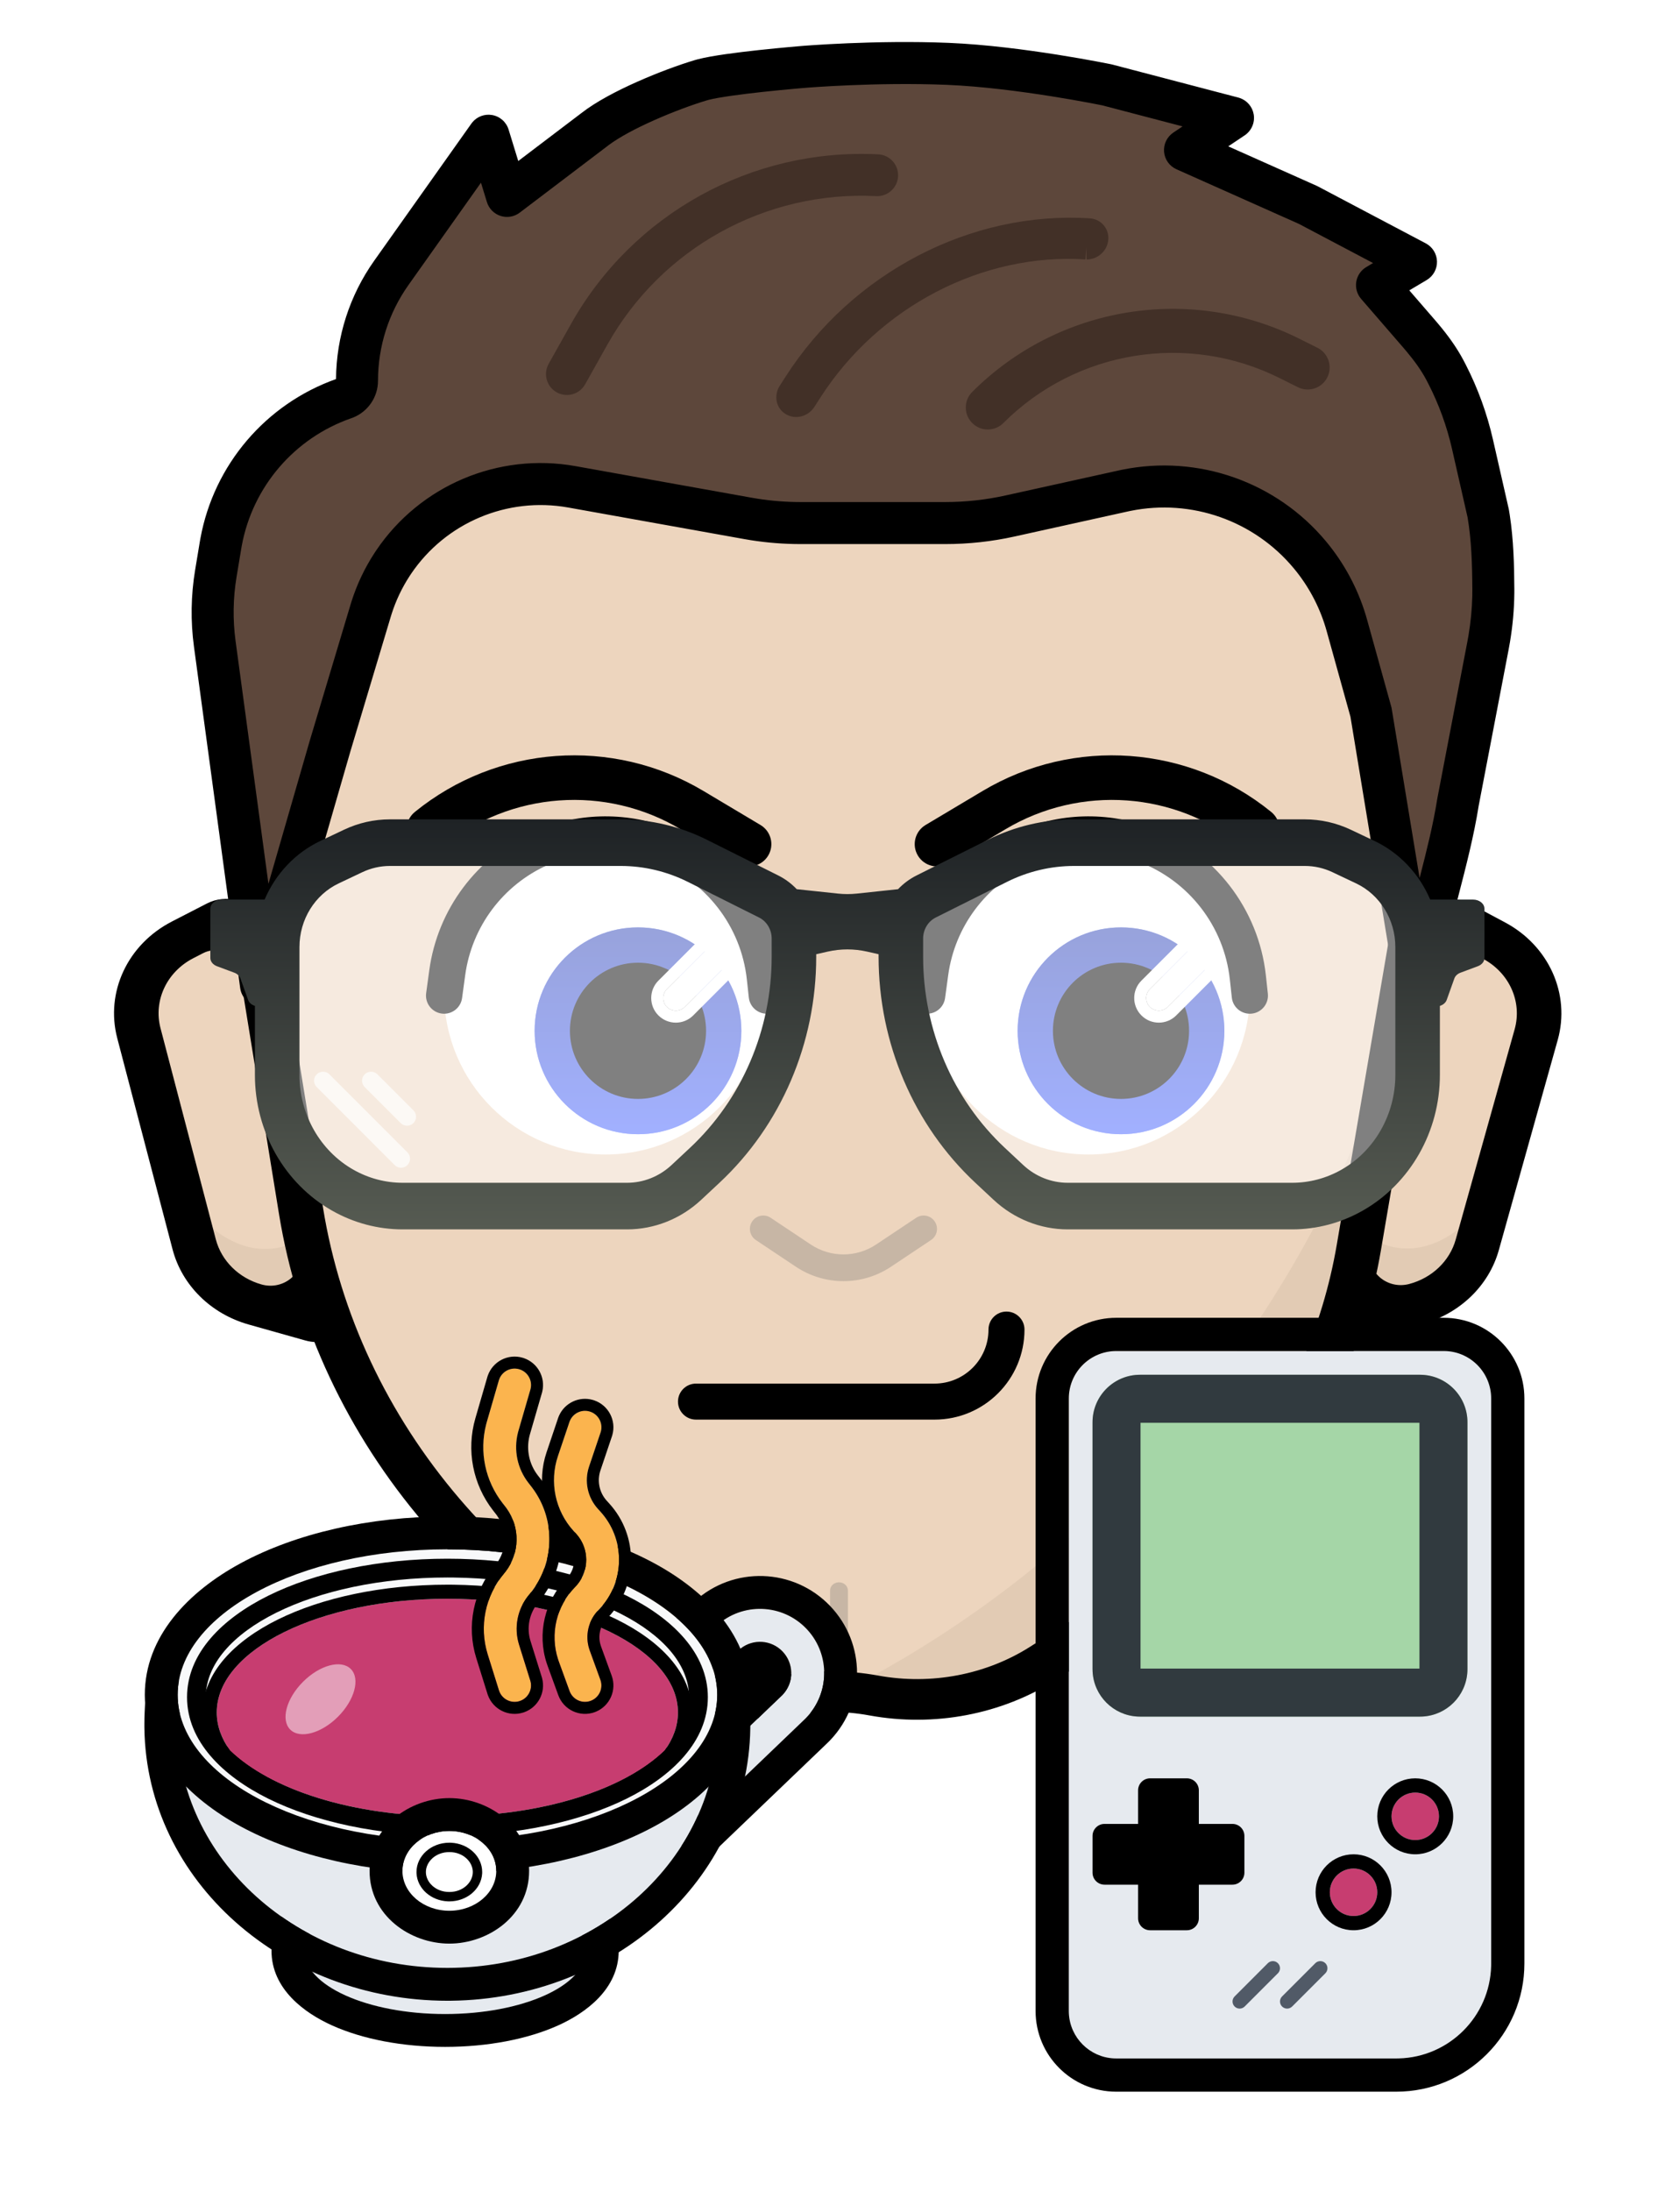 <svg width="280" height="365" viewBox="0 0 280 365" fill="none" xmlns="http://www.w3.org/2000/svg">
<g filter="url(#filter0_d_4026_6)">
<path d="M254.066 327.107V232.983C254.066 225.557 248.046 219.537 240.62 219.537H239.908C244.754 217.345 248.404 213.256 249.8 208.277L259.621 173.251C261.761 165.615 258.163 157.582 250.852 153.676L247.406 151.834V147.376C247.406 146.541 246.551 145.864 245.497 145.864H243.933C244.923 141.959 245.841 138.066 246.449 134.229L251.431 108.241L251.655 106.998C252.109 104.297 252.364 101.553 252.387 98.792L252.388 98.154C252.37 94.129 252.254 89.892 251.621 85.766L251.487 84.941L251.45 84.757L248.829 73.239C247.841 68.899 246.315 64.706 244.294 60.754L243.884 59.967C242.706 57.754 241.243 55.788 239.754 54.013L239.116 53.263L234.883 48.372L237.786 46.649C238.875 46.003 239.529 44.818 239.498 43.552C239.465 42.286 238.752 41.136 237.632 40.545L219.632 31.045L219.424 30.943L204.709 24.382L207.447 22.548C208.591 21.782 209.18 20.415 208.951 19.058C208.736 17.785 207.84 16.741 206.631 16.328L206.386 16.254L185.386 10.754C185.328 10.739 185.267 10.725 185.208 10.713L185.207 10.712H185.204C185.201 10.711 185.198 10.711 185.194 10.71C185.186 10.708 185.174 10.705 185.159 10.702C185.129 10.696 185.085 10.687 185.028 10.676C184.914 10.653 184.747 10.619 184.532 10.576C184.101 10.491 183.475 10.37 182.689 10.223C181.117 9.929 178.897 9.533 176.297 9.121C171.12 8.3 164.342 7.401 158.145 7.143C152.013 6.887 145.907 7.015 141.353 7.205C139.071 7.3 137.168 7.412 135.833 7.499C135.165 7.543 134.638 7.58 134.276 7.607C134.095 7.621 133.955 7.632 133.86 7.64C133.812 7.643 133.776 7.646 133.75 7.648C133.738 7.649 133.727 7.651 133.72 7.651C133.717 7.652 133.712 7.651 133.712 7.651L133.711 7.652C133.711 7.652 133.708 7.652 133.706 7.652C133.699 7.653 133.688 7.654 133.675 7.655C133.649 7.657 133.609 7.66 133.559 7.664C133.458 7.672 133.31 7.685 133.121 7.701C132.742 7.733 132.199 7.781 131.536 7.841C130.21 7.961 128.4 8.134 126.465 8.344C122.99 8.72 118.677 9.255 116.265 9.884L115.809 10.011C113.144 10.806 109.576 12.118 106.139 13.649C102.785 15.144 99.287 16.965 96.883 18.852L86.374 26.823L84.766 21.584C84.375 20.309 83.292 19.367 81.975 19.155C80.741 18.957 79.501 19.432 78.715 20.389L78.565 20.587L62.369 43.431C58.279 49.2 56.058 56.083 56.002 63.15C44.276 67.32 35.658 77.434 33.408 89.661L33.304 90.25L32.521 94.959C31.818 99.187 31.752 103.498 32.328 107.745L37.492 145.864H36.969C35.915 145.864 35.06 146.541 35.06 147.376V150.255C34.866 150.333 34.673 150.421 34.484 150.519L28.648 153.52C21.27 157.314 17.535 165.292 19.544 172.96L28.757 208.131C30.327 214.122 35.156 218.886 41.452 220.658L50.891 223.315C51.398 223.458 51.903 223.538 52.399 223.569C56.539 234.01 62.4 243.857 69.817 252.76C58.512 253.361 48.156 256.09 40.181 260.39C31.322 265.166 24.134 272.68 24.134 282.35C24.134 282.812 24.151 283.27 24.183 283.723L24.111 285.211C24.077 285.897 24.06 286.589 24.06 287.286L24.065 287.894C24.28 303.315 32.687 316.609 45.251 324.761C45.249 324.83 45.248 324.899 45.248 324.969C45.248 331.38 50.759 335.361 55.347 337.426C60.13 339.578 66.287 340.837 72.863 340.985L74.183 341C81.252 341 87.916 339.722 93.018 337.426C97.542 335.39 102.961 331.492 103.113 325.238C110.207 320.809 116.034 314.765 119.895 307.625L137.684 290.582L138.079 290.199L138.115 290.164L138.15 290.128L138.434 289.834C139.717 288.475 140.72 286.947 141.444 285.321C142.601 285.419 143.754 285.571 144.898 285.78C154.398 287.519 164.22 286.077 172.597 281.796V335.017L172.602 335.364C172.786 342.63 178.733 348.463 186.043 348.463H232.71C244.321 348.463 253.767 339.198 254.059 327.658L254.066 327.107ZM185.239 342.886C185.503 342.912 185.772 342.927 186.043 342.927L185.636 342.917C185.503 342.91 185.37 342.899 185.239 342.886ZM244.404 337.762C244.36 337.81 244.314 337.857 244.269 337.905C244.319 337.852 244.37 337.799 244.419 337.744L244.404 337.762ZM135.08 285.347C134.984 285.469 134.884 285.588 134.782 285.707C134.884 285.589 134.983 285.469 135.079 285.348L135.08 285.347ZM241.027 225.083C241.427 225.103 241.819 225.154 242.202 225.231C241.691 225.128 241.161 225.073 240.62 225.073L241.027 225.083ZM186.752 3.886L186.755 3.888C186.752 3.887 186.748 3.885 186.743 3.884C186.739 3.883 186.734 3.882 186.729 3.881C186.739 3.883 186.747 3.885 186.752 3.886ZM186.695 3.873C186.708 3.876 186.72 3.879 186.729 3.881C186.717 3.878 186.701 3.875 186.684 3.871C186.684 3.871 186.68 3.871 186.678 3.87C186.674 3.869 186.67 3.868 186.666 3.867C186.677 3.87 186.687 3.871 186.695 3.873ZM184.552 3.743C184.544 3.744 184.538 3.744 184.535 3.744L184.531 3.745C184.531 3.745 184.538 3.745 184.543 3.744C184.546 3.744 184.548 3.744 184.552 3.743ZM185.837 3.742C185.827 3.741 185.816 3.739 185.806 3.738C185.799 3.738 185.792 3.738 185.785 3.737C185.802 3.739 185.82 3.741 185.837 3.742ZM184.947 3.717C184.934 3.717 184.922 3.718 184.911 3.719C184.929 3.718 184.948 3.717 184.967 3.717C184.96 3.717 184.954 3.717 184.947 3.717ZM133.014 0.687C132.989 0.69 132.972 0.691 132.967 0.691H132.98C132.984 0.691 132.988 0.69 132.993 0.689C132.998 0.689 133.006 0.688 133.014 0.687ZM133.002 0.688H133.009L133.018 0.687C133.01 0.688 133.002 0.688 133.002 0.688ZM133.417 0.659C133.361 0.662 133.301 0.667 133.239 0.671C133.316 0.666 133.388 0.661 133.455 0.658C133.442 0.659 133.43 0.659 133.417 0.659ZM133.955 0.656C133.974 0.657 133.99 0.657 134 0.657C134.004 0.657 134.008 0.658 134.01 0.658C134.008 0.658 134.006 0.657 134.001 0.657C133.993 0.657 133.98 0.657 133.963 0.656C133.947 0.656 133.926 0.655 133.903 0.654H133.901C133.922 0.655 133.94 0.656 133.955 0.656ZM133.603 0.654C133.588 0.655 133.573 0.655 133.557 0.655C133.537 0.656 133.517 0.657 133.496 0.657C133.549 0.656 133.599 0.655 133.645 0.654C133.631 0.654 133.617 0.654 133.603 0.654ZM261.066 327.107C261.066 342.523 248.764 355.066 233.442 355.454L232.71 355.463H186.043C174.751 355.463 165.597 346.309 165.597 335.017V291.883C158.941 293.6 151.915 293.964 145.015 292.896C144.551 293.495 144.054 294.079 143.524 294.641L143.494 294.673L143.178 294.998L143.161 295.016L143.144 295.033L143.109 295.069L143.035 295.145L142.959 295.218L142.922 295.253L142.921 295.252L142.562 295.603L142.527 295.636L125.564 311.888C121.648 318.779 116.15 324.699 109.59 329.324C107.562 337.44 100.145 341.895 95.891 343.81C89.694 346.598 82.007 348 74.183 348C66.603 348 59.153 346.684 53.06 344.066L52.475 343.81C48.11 341.845 40.412 337.206 38.627 328.679C25.84 319.292 17.302 304.896 17.066 287.991V287.969L17.065 287.946L17.061 287.339L17.06 287.313V287.286C17.06 286.476 17.081 285.67 17.12 284.871L17.173 283.762C17.149 283.296 17.134 282.825 17.134 282.35C17.134 280.969 17.24 279.632 17.438 278.338L17.699 273.004H18.844C22.105 264.43 29.541 258.173 36.859 254.228L37.833 253.715C43.475 250.812 49.986 248.641 56.998 247.283C53.231 241.641 49.995 235.719 47.321 229.582L39.555 227.396C31.299 225.073 24.654 218.863 22.209 210.7L21.986 209.904L12.772 174.734C9.877 163.684 15.348 152.489 25.446 147.295L28.178 145.889C28.429 144.348 29.067 143.094 29.916 142.094L25.391 108.686C24.722 103.744 24.797 98.729 25.616 93.811L26.399 89.102L26.41 89.038L26.513 88.449L26.523 88.394C28.939 75.263 37.467 64.167 49.307 58.384C50.14 51.565 52.655 45.031 56.659 39.383L72.855 16.539L72.988 16.356L73.138 16.158L73.306 15.946L73.532 15.681C75.266 13.706 77.665 12.471 80.235 12.179H83L85.815 13.076C87.185 13.708 88.399 14.625 89.376 15.76L92.653 13.275C95.742 10.873 99.831 8.797 103.291 7.256L104.677 6.651C107.923 5.268 111.197 4.083 113.807 3.304L113.932 3.268L114.388 3.141L114.5 3.11L115.084 2.966C118.106 2.255 122.568 1.725 125.712 1.385L128.544 1.093C129.425 1.006 130.226 0.932 130.903 0.87L132.526 0.727L132.98 0.688L133.049 0.684C133.068 0.682 133.093 0.68 133.122 0.678C133.126 0.677 133.13 0.676 133.134 0.676H133.149C133.16 0.675 133.171 0.673 133.183 0.672L133.306 0.662L133.752 0.628L135.375 0.515L137.857 0.366C138.813 0.314 139.889 0.261 141.062 0.212L142.884 0.143C147.305 -0.01 152.84 -0.084 158.437 0.149L159.678 0.208C165.907 0.541 172.442 1.423 177.393 2.208L179.322 2.521C181.168 2.829 182.757 3.114 183.975 3.342L185.889 3.71L186.417 3.815L186.48 3.828C186.498 3.832 186.532 3.838 186.563 3.845L186.595 3.853C186.602 3.854 186.61 3.855 186.619 3.856C186.616 3.856 186.612 3.856 186.609 3.855C186.612 3.856 186.615 3.857 186.618 3.857H186.623L186.666 3.867C186.666 3.867 186.662 3.867 186.66 3.866C186.666 3.868 186.672 3.869 186.678 3.87C186.77 3.89 186.861 3.911 186.952 3.935L187.16 3.982L208.16 9.482L208.415 9.555L208.66 9.629L208.894 9.704L209.232 9.826C211.68 10.757 213.67 12.562 214.844 14.852L215.802 17.5L215.895 21.101C215.868 21.289 215.839 21.477 215.802 21.664L222.275 24.551L222.496 24.653L222.704 24.755L222.9 24.855L240.9 34.355L241.211 34.525C243.72 35.96 245.5 38.35 246.186 41.102L246.449 43.431L246.3 45.664C246.05 46.939 245.566 48.149 244.88 49.236L245.084 49.475L245.119 49.516L245.747 50.277C247.116 51.967 248.539 53.923 249.78 56.156L250.063 56.677L250.092 56.732L250.502 57.52L250.527 57.567C252.812 62.035 254.536 66.777 255.654 71.686L258.275 83.204L258.312 83.378L258.349 83.562L258.397 83.82L258.531 84.644L258.54 84.703C259.256 89.365 259.369 94.031 259.388 98.122V98.165L259.387 98.803V98.852C259.364 101.61 259.139 104.338 258.74 107.016L258.558 108.16C258.554 108.186 258.549 108.212 258.544 108.238L258.321 109.481L258.306 109.56L253.341 135.454C253.01 137.523 252.597 139.594 252.142 141.646C253.472 142.992 254.406 144.871 254.406 147.376V147.641C264.103 152.962 269.254 163.882 266.499 174.625L266.361 175.142L256.541 210.167C255.847 212.641 254.769 214.938 253.381 217.009C258.065 220.756 261.066 226.519 261.066 232.983V327.107Z" fill="white"/>
</g>
<path d="M23.148 172.128C21.541 165.993 24.53 159.611 30.432 156.576L36.268 153.574C37.679 152.848 39.45 153.31 40.261 154.615L43.321 159.545L55.72 216.752C56.168 218.816 54.107 220.583 51.957 219.978L42.517 217.321C37.481 215.903 33.618 212.091 32.362 207.298L23.148 172.128Z" fill="#EDD5BE"/>
<path d="M23.148 172.128C21.541 165.993 24.53 159.611 30.432 156.576L36.268 153.574C37.679 152.848 39.45 153.31 40.261 154.615L43.321 159.545L55.72 216.752C56.168 218.816 54.107 220.583 51.957 219.978L42.517 217.321C37.481 215.903 33.618 212.091 32.362 207.298L23.148 172.128Z" fill="#EDD5BE"/>
<path d="M52.988 204.144C50.758 206.375 48.144 207.752 45.26 208.027C39.703 208.556 34.259 204.886 30.088 198.616L32.362 207.298C33.618 212.091 37.481 215.903 42.517 217.321L51.957 219.978C54.107 220.583 56.168 218.816 55.72 216.752L52.988 204.144Z" fill="#E2CBB4"/>
<path fill-rule="evenodd" clip-rule="evenodd" d="M34.484 150.518C37.66 148.884 41.644 149.923 43.468 152.861C45.699 156.454 47.288 160.366 48.171 164.441L59.358 216.057C60.365 220.702 55.729 224.677 50.891 223.315L41.451 220.659C35.155 218.887 30.327 214.122 28.758 208.13L19.543 172.96C17.534 165.292 21.27 157.314 28.648 153.52L34.484 150.518ZM39.943 161.435C39.852 161.016 39.689 160.615 39.46 160.246C38.323 158.415 35.84 157.768 33.86 158.786L32.216 159.631C27.789 161.908 25.548 166.695 26.753 171.296L35.967 206.466C36.909 210.061 39.806 212.92 43.584 213.983C47.317 215.034 50.895 211.967 50.118 208.382L39.943 161.435Z" fill="black"/>
<path d="M256.03 172.365C257.743 166.255 254.865 159.829 249.016 156.704L243.233 153.614C241.834 152.866 240.055 153.301 239.222 154.594L236.077 159.477L222.692 216.487C222.209 218.545 224.239 220.342 226.399 219.77L235.883 217.257C240.944 215.917 244.872 212.164 246.21 207.391L256.03 172.365Z" fill="#EDD5BE"/>
<path d="M256.03 172.365C257.743 166.255 254.865 159.829 249.016 156.704L243.233 153.614C241.834 152.866 240.055 153.301 239.222 154.594L236.077 159.477L222.692 216.487C222.209 218.545 224.239 220.342 226.399 219.77L235.883 217.257C240.944 215.917 244.872 212.164 246.21 207.391L256.03 172.365Z" fill="#EDD5BE"/>
<path d="M225.645 203.928C227.836 206.193 230.425 207.61 233.305 207.928C238.851 208.541 244.358 204.955 248.637 198.749L246.213 207.396C244.875 212.169 240.947 215.922 235.886 217.263L226.402 219.775C224.242 220.348 222.212 218.55 222.695 216.493L225.645 203.928Z" fill="#E2CBB4"/>
<path fill-rule="evenodd" clip-rule="evenodd" d="M245.069 150.585C241.922 148.904 237.92 149.882 236.046 152.791C233.753 156.35 232.097 160.237 231.143 164.299L219.067 215.737C217.98 220.367 222.547 224.411 227.408 223.124L236.892 220.611C243.218 218.935 248.127 214.244 249.8 208.277L259.62 173.251C261.762 165.615 258.163 157.582 250.852 153.675L245.069 150.585ZM239.423 161.418C239.52 161.001 239.69 160.601 239.926 160.236C241.094 158.423 243.588 157.813 245.55 158.861L247.179 159.732C251.566 162.076 253.725 166.896 252.44 171.478L242.62 206.504C241.616 210.083 238.67 212.898 234.875 213.904C231.124 214.898 227.6 211.776 228.438 208.204L239.423 161.418Z" fill="black"/>
<path d="M67.998 56.664L138.729 30.658L211.404 53.016L236.553 125.756C237.405 136.104 236.951 146.508 235.199 156.761L225.957 201.763C223.514 216.061 218.035 235.764 208.955 247.631C201.931 256.81 193.186 264.785 183.121 271.19L173.843 277.094C165.635 282.317 155.442 284.256 145.628 282.46C141.07 281.626 136.38 281.589 131.807 282.352L131.526 282.399C120.596 284.223 109.337 281.614 100.687 275.253L92.52 269.248C85.526 264.105 79.203 258.245 73.678 251.783C61.24 237.24 53.143 220.007 50.174 201.763L42.79 156.387C41.162 146.38 40.768 136.239 41.616 126.152L67.998 56.664Z" fill="#EDD5BE"/>
<path d="M140.425 281.857C182.759 260.342 215.691 222.373 231.222 176.129L225.957 201.763C223.514 216.061 218.035 235.764 208.955 247.631C201.931 256.81 193.186 264.785 183.121 271.19L173.843 277.094C165.635 282.317 155.442 284.256 145.628 282.46C143.908 282.145 142.169 281.944 140.425 281.857Z" fill="#E2CBB4"/>
<path fill-rule="evenodd" clip-rule="evenodd" d="M138.682 27.259L216.998 57.576L240.254 125.502C241.129 136.109 240.663 146.773 238.867 157.283L230.136 208.387C227.606 223.194 221.402 237.279 211.999 249.569C204.725 259.074 195.668 267.334 185.245 273.967L175.968 279.87C166.928 285.623 155.705 287.757 144.898 285.78C140.801 285.03 136.585 284.997 132.475 285.683L132.194 285.73C120.201 287.731 107.848 284.868 98.357 277.889L90.19 271.884C82.974 266.578 76.451 260.532 70.75 253.866C57.919 238.861 49.565 221.082 46.502 202.26L39.118 156.884C37.449 146.627 37.045 136.232 37.914 125.893L68.561 60.5L138.682 27.259ZM138.776 34.056L68.561 60.5L45.317 126.411C44.491 136.246 44.875 146.134 46.462 155.89L53.846 201.266C56.721 218.932 64.562 235.618 76.605 249.701C81.955 255.958 88.078 261.632 94.85 266.612L103.017 272.618C110.827 278.36 120.991 280.715 130.858 279.069L131.139 279.022C136.175 278.182 141.339 278.222 146.359 279.14C155.18 280.755 164.341 279.012 171.719 274.317L180.997 268.413C190.703 262.237 199.137 254.545 205.91 245.693C214.667 234.249 220.443 221.133 222.799 207.344L231.531 156.24C233.24 146.243 233.682 136.099 232.851 126.01L211.999 57.576L138.776 34.056Z" fill="black"/>
<path fill-rule="evenodd" clip-rule="evenodd" d="M139.831 273.082C139.01 273.082 138.346 272.476 138.346 271.728V264.957C138.346 264.209 139.01 263.603 139.831 263.603C140.651 263.603 141.315 264.209 141.315 264.957V271.728C141.315 272.476 140.651 273.082 139.831 273.082Z" fill="#C7B6A5"/>
<path fill-rule="evenodd" clip-rule="evenodd" d="M167.748 218.5C169.405 218.5 170.748 219.843 170.748 221.5C170.748 229.784 164.033 236.5 155.748 236.5H115.998C114.341 236.5 112.998 235.157 112.998 233.5C112.998 231.843 114.341 230.5 115.998 230.5H155.748C160.719 230.5 164.748 226.471 164.748 221.5C164.748 219.843 166.091 218.5 167.748 218.5Z" fill="black"/>
<path fill-rule="evenodd" clip-rule="evenodd" d="M135.127 207.329C138.425 209.528 142.722 209.528 146.02 207.329L152.702 202.874C153.726 202.192 155.109 202.469 155.791 203.492C156.473 204.516 156.197 205.899 155.173 206.581L148.491 211.036C143.696 214.232 137.45 214.232 132.655 211.036L125.973 206.581C124.95 205.899 124.673 204.516 125.355 203.492C126.038 202.469 127.421 202.192 128.444 202.874L135.127 207.329Z" fill="#C7B6A5"/>
<circle cx="181.413" cy="165.44" r="26.893" fill="white"/>
<circle cx="186.833" cy="171.728" r="17.228" fill="#4361FF"/>
<circle cx="186.833" cy="171.728" r="17.228" fill="url(#paint0_linear_4026_6)" fill-opacity="0.7"/>
<circle cx="186.833" cy="171.728" r="11.345" fill="black"/>
<path fill-rule="evenodd" clip-rule="evenodd" d="M191.65 167.751C190.83 166.931 190.83 165.6 191.65 164.78L199.214 157.216C200.034 156.396 201.365 156.396 202.185 157.216C203.006 158.037 203.006 159.367 202.185 160.188L194.622 167.751C193.801 168.572 192.471 168.572 191.65 167.751Z" fill="white"/>
<path fill-rule="evenodd" clip-rule="evenodd" d="M190.236 169.165C188.635 167.564 188.635 164.967 190.236 163.366L197.8 155.802C199.401 154.201 201.998 154.201 203.599 155.802C205.201 157.404 205.201 160 203.599 161.602L196.036 169.165C194.434 170.767 191.838 170.767 190.236 169.165ZM191.65 164.78C190.83 165.6 190.83 166.931 191.65 167.751C192.471 168.572 193.801 168.572 194.622 167.751L202.185 160.188C203.006 159.367 203.006 158.037 202.185 157.216C201.365 156.396 200.034 156.396 199.214 157.216L191.65 164.78Z" fill="white"/>
<path d="M154.112 168.854C155.765 169.08 157.288 167.922 157.513 166.269L158.033 162.46C159.136 154.368 164.344 147.42 171.802 144.091C177.481 141.555 183.945 141.367 189.767 143.563C198.122 146.713 204.01 154.299 204.974 163.171L205.302 166.187C205.482 167.846 206.973 169.044 208.632 168.864C210.291 168.684 211.489 167.193 211.309 165.534L210.981 162.518C209.77 151.377 202.381 141.861 191.899 137.909C184.589 135.153 176.474 135.388 169.338 138.573C159.972 142.755 153.432 151.48 152.046 161.644L151.526 165.452C151.301 167.106 152.458 168.629 154.112 168.854Z" fill="black"/>
<path fill-rule="evenodd" clip-rule="evenodd" d="M152.976 142.529C154.026 144.29 156.305 144.867 158.066 143.817L167.572 138.15C180.071 130.699 195.895 131.848 207.186 141.028C208.777 142.322 211.115 142.08 212.409 140.49C213.702 138.899 213.461 136.561 211.87 135.267C198.16 124.121 178.947 122.725 163.77 131.773L154.264 137.44C152.503 138.489 151.926 140.768 152.976 142.529Z" fill="black"/>
<circle cx="100.913" cy="165.44" r="26.893" fill="white"/>
<circle cx="106.333" cy="171.728" r="17.228" fill="#4361FF"/>
<circle cx="106.333" cy="171.728" r="17.228" fill="url(#paint1_linear_4026_6)" fill-opacity="0.7"/>
<circle cx="106.333" cy="171.728" r="11.345" fill="black"/>
<path fill-rule="evenodd" clip-rule="evenodd" d="M111.15 167.751C110.33 166.931 110.33 165.6 111.15 164.78L118.714 157.216C119.534 156.396 120.865 156.396 121.685 157.216C122.506 158.037 122.506 159.367 121.685 160.188L114.122 167.751C113.301 168.572 111.971 168.572 111.15 167.751Z" fill="white"/>
<path fill-rule="evenodd" clip-rule="evenodd" d="M109.736 169.165C108.135 167.564 108.135 164.967 109.736 163.366L117.3 155.802C118.901 154.201 121.498 154.201 123.099 155.802C124.701 157.404 124.701 160 123.099 161.602L115.536 169.165C113.934 170.767 111.338 170.767 109.736 169.165ZM111.15 164.78C110.33 165.6 110.33 166.931 111.15 167.751C111.971 168.572 113.301 168.572 114.122 167.751L121.685 160.188C122.506 159.367 122.506 158.037 121.685 157.216C120.865 156.396 119.534 156.396 118.714 157.216L111.15 164.78Z" fill="white"/>
<path d="M73.612 168.854C75.265 169.08 76.788 167.922 77.013 166.269L77.533 162.46C78.636 154.368 83.844 147.42 91.302 144.091C96.981 141.555 103.445 141.367 109.267 143.563C117.622 146.713 123.51 154.299 124.474 163.171L124.802 166.187C124.982 167.846 126.473 169.044 128.132 168.864C129.791 168.684 130.989 167.193 130.809 165.534L130.481 162.518C129.27 151.377 121.881 141.861 111.399 137.909C104.09 135.153 95.975 135.388 88.838 138.573C79.472 142.755 72.932 151.48 71.546 161.644L71.026 165.452C70.801 167.106 71.958 168.629 73.612 168.854Z" fill="black"/>
<path fill-rule="evenodd" clip-rule="evenodd" d="M128.036 142.529C126.986 144.29 124.707 144.867 122.946 143.817L113.44 138.15C100.94 130.699 85.117 131.848 73.825 141.028C72.235 142.322 69.897 142.08 68.603 140.49C67.31 138.899 67.551 136.561 69.142 135.267C82.852 124.121 102.065 122.725 117.242 131.773L126.748 137.44C128.509 138.489 129.086 140.768 128.036 142.529Z" fill="black"/>
<path d="M35.796 107.276L43.499 164.14L54.999 124.331L61.782 101.711C62.589 99.018 63.777 96.454 65.308 94.097C71.787 84.124 83.61 79.005 95.316 81.103L124.623 86.356C127.535 86.878 130.487 87.14 133.445 87.14H157.541C161.169 87.14 164.786 86.746 168.329 85.963L187.199 81.793C198.744 79.243 210.747 83.346 218.313 92.43C221.18 95.872 223.283 99.883 224.482 104.199L228.499 118.651L235.999 164.14C237.999 153.14 241.499 143.14 242.999 133.64L247.994 107.583C248.588 104.481 248.903 101.329 248.889 98.171C248.869 93.908 248.738 89.617 248.037 85.534L245.416 74.017C244.431 69.69 242.876 65.519 240.795 61.612C239.625 59.415 238.098 57.436 236.469 55.554L229.499 47.5L235.999 43.64L217.999 34.14L197.499 25L205.499 19.64L184.499 14.14C184.499 14.14 169.999 11.14 157.999 10.64C145.999 10.14 133.999 11.14 133.999 11.14C133.999 11.14 120.642 12.221 116.81 13.365C111.797 14.861 103.103 18.395 98.999 21.64L84.499 32.64L81.42 22.612L65.224 45.455C61.5 50.709 59.499 56.989 59.499 63.429C59.499 64.753 58.659 65.932 57.408 66.366C46.571 70.124 38.639 79.51 36.757 90.824L35.974 95.534C35.328 99.417 35.268 103.375 35.796 107.276Z" fill="#5D473B"/>
<path d="M141.353 7.206C145.907 7.016 152.013 6.888 158.145 7.143C164.342 7.401 171.12 8.301 176.298 9.122C178.897 9.534 181.117 9.929 182.689 10.223C183.475 10.37 184.101 10.492 184.532 10.577C184.747 10.619 184.914 10.653 185.028 10.676C185.085 10.688 185.129 10.696 185.159 10.703C185.174 10.706 185.186 10.709 185.194 10.71C185.198 10.711 185.201 10.712 185.204 10.712C185.205 10.713 185.206 10.712 185.207 10.712L185.208 10.713C185.207 10.72 185.185 10.825 184.829 12.547L185.209 10.713C185.268 10.726 185.328 10.739 185.386 10.754L206.386 16.254L206.631 16.329C207.84 16.741 208.736 17.785 208.951 19.058C209.18 20.416 208.591 21.782 207.447 22.548L204.709 24.382L219.424 30.944L219.632 31.045L237.632 40.545C238.752 41.136 239.466 42.286 239.498 43.552C239.529 44.818 238.875 46.003 237.786 46.65L234.883 48.373L239.116 53.263L239.755 54.013C241.243 55.788 242.706 57.754 243.884 59.967L244.295 60.754C246.316 64.706 247.841 68.9 248.829 73.24L251.45 84.757L251.487 84.942L251.621 85.766C252.255 89.892 252.37 94.129 252.388 98.155L252.387 98.792C252.364 101.554 252.109 104.297 251.655 106.998L251.431 108.242L246.449 134.229C245.667 139.161 244.377 144.184 243.075 149.207C241.756 154.294 240.416 159.416 239.443 164.766C239.138 166.441 237.673 167.654 235.97 167.64C234.268 167.626 232.822 166.389 232.546 164.709L225.076 119.407L221.11 105.136C220.11 101.538 218.404 98.177 216.094 95.249L215.624 94.67C209 86.718 198.554 83.058 188.436 85.109L187.955 85.21L169.084 89.38C165.293 90.218 161.423 90.64 157.541 90.64H133.445C130.676 90.64 127.911 90.425 125.176 89.998L124.006 89.801L94.698 84.548C84.54 82.728 74.28 87.072 68.514 95.594L68.244 96.003C66.978 97.952 65.979 100.061 65.272 102.273L65.134 102.716L58.361 125.301L58.362 125.302L46.862 165.112C46.403 166.701 44.893 167.752 43.243 167.631C41.696 167.518 40.422 166.403 40.086 164.914L40.031 164.61L32.328 107.746C31.752 103.498 31.818 99.188 32.521 94.959L33.304 90.251L33.408 89.662C35.658 77.434 44.276 67.32 56.002 63.151C56.058 56.083 58.279 49.2 62.369 43.431L78.565 20.587L78.716 20.389C79.501 19.433 80.741 18.957 81.975 19.156C83.292 19.367 84.375 20.309 84.766 21.584L86.375 26.824L96.883 18.852C99.287 16.965 102.785 15.144 106.139 13.65C109.576 12.119 113.144 10.807 115.809 10.011L116.265 9.884C118.677 9.256 122.99 8.72 126.465 8.344C128.4 8.135 130.211 7.962 131.536 7.841C132.199 7.781 132.743 7.734 133.121 7.702C133.31 7.686 133.458 7.673 133.559 7.665C133.61 7.66 133.649 7.658 133.675 7.656C133.689 7.655 133.699 7.653 133.706 7.653C133.708 7.653 133.71 7.653 133.712 7.653L133.713 7.652C133.714 7.652 133.717 7.652 133.72 7.652C133.727 7.651 133.738 7.65 133.751 7.649C133.776 7.647 133.813 7.644 133.86 7.64C133.956 7.633 134.095 7.621 134.276 7.608C134.638 7.581 135.165 7.543 135.833 7.499C137.168 7.412 139.071 7.301 141.353 7.206ZM63 63.429C62.999 66.158 61.322 68.594 58.801 69.582L58.554 69.672C49.077 72.959 42.102 81.091 40.292 90.929L40.21 91.399L39.426 96.108C38.838 99.646 38.783 103.252 39.264 106.806L44.74 147.231L51.636 123.36L51.647 123.326L58.429 100.707L58.603 100.143C59.499 97.337 60.768 94.662 62.374 92.19L62.717 91.671C70.032 80.86 83.046 75.348 95.933 77.658L125.241 82.911L126.257 83.082C128.635 83.453 131.038 83.64 133.445 83.64H157.541C160.915 83.64 164.279 83.273 167.574 82.545L186.444 78.376L187.046 78.249C199.682 75.686 212.729 80.258 221.003 90.19L221.589 90.913C224.475 94.57 226.605 98.767 227.854 103.261L231.872 117.714L231.917 117.897C231.93 117.958 231.943 118.02 231.953 118.082L236.6 146.272C237.799 141.631 238.878 137.296 239.542 133.094L239.562 132.982L244.556 106.924L244.753 105.836C245.119 103.659 245.333 101.469 245.38 99.281L245.388 98.187C245.369 93.986 245.237 89.963 244.6 86.205L242.004 74.793C241.145 71.021 239.82 67.376 238.063 63.941L237.706 63.257C236.837 61.626 235.706 60.08 234.395 58.516L233.823 57.844L226.852 49.791C226.174 49.007 225.879 47.963 226.045 46.94C226.211 45.917 226.821 45.02 227.713 44.491L228.841 43.82L216.473 37.292L196.074 28.197C194.91 27.678 194.121 26.568 194.012 25.298C193.904 24.029 194.493 22.801 195.551 22.092L197.095 21.057L183.708 17.55C183.688 17.546 183.665 17.542 183.639 17.537C183.535 17.515 183.378 17.484 183.173 17.444C182.764 17.363 182.163 17.246 181.403 17.104C179.881 16.82 177.726 16.435 175.201 16.035C170.128 15.23 163.656 14.379 157.853 14.137C151.985 13.893 146.091 14.014 141.645 14.2C139.427 14.292 137.58 14.4 136.291 14.485C135.647 14.527 135.142 14.563 134.8 14.588C134.63 14.601 134.5 14.612 134.414 14.619C134.371 14.622 134.339 14.625 134.318 14.626C134.308 14.627 134.3 14.628 134.296 14.628H134.29L134.282 14.629H134.273C134.267 14.63 134.258 14.631 134.247 14.632C134.223 14.634 134.185 14.637 134.137 14.641C134.041 14.649 133.899 14.661 133.715 14.676C133.348 14.707 132.817 14.754 132.169 14.813C130.87 14.931 129.102 15.099 127.218 15.303C123.534 15.702 119.845 16.192 118.128 16.631L117.811 16.719C115.463 17.42 112.178 18.623 108.988 20.044C105.945 21.4 103.23 22.849 101.503 24.131L101.171 24.386L101.115 24.429L86.615 35.429C85.704 36.12 84.513 36.322 83.425 35.971C82.337 35.62 81.489 34.76 81.153 33.667L80.161 30.438L68.08 47.479C64.775 52.141 63 57.715 63 63.429Z" fill="black"/>
<path d="M95.145 54.012C105.458 35.612 125.309 24.647 146.375 25.712C148.297 25.809 149.776 27.446 149.679 29.368C149.582 31.29 147.945 32.77 146.023 32.672C127.601 31.741 110.243 41.331 101.225 57.42L97.525 64.022C96.613 65.648 94.591 66.26 92.94 65.441L92.781 65.358C91.102 64.417 90.504 62.293 91.445 60.614L95.145 54.012Z" fill="#423027"/>
<path d="M130.947 62.726C142.055 45.424 161.827 35.103 181.636 36.375C183.618 36.503 184.997 38.269 184.682 40.208C184.4 41.945 182.846 43.25 181.087 43.223L181.045 41.22L180.916 43.216C163.75 42.114 146.455 51.082 136.723 66.241L135.722 67.8C134.807 69.225 132.876 69.953 131.208 69.127L131.048 69.042C129.243 68.028 128.967 65.81 129.946 64.284L130.947 62.726Z" fill="#423027"/>
<path d="M162.038 65.294C176.42 50.913 198.391 47.347 216.582 56.443L219.582 57.944C221.393 58.849 222.127 61.051 221.222 62.862C220.316 64.673 218.115 65.407 216.304 64.502L213.303 63.002C197.934 55.317 179.373 58.329 167.223 70.479C165.791 71.911 163.47 71.911 162.038 70.479C160.607 69.047 160.607 66.726 162.038 65.294Z" fill="#423027"/>
<g filter="url(#filter1_d_4026_6)">
<path d="M57.721 137.039H109.221L130.221 146.539L131.721 163.539L124.721 183.039L110.721 196.539L88.221 197.539L56.721 195.039L46.721 183.539L45.721 166.539L48.221 144.039L57.721 137.039Z" fill="white" fill-opacity="0.5"/>
<path d="M225.721 137.039H174.221L153.221 146.539L151.721 163.539L158.721 183.039L172.721 196.539L195.221 197.539L226.721 195.039L236.721 183.539L237.721 166.539L235.221 144.039L225.721 137.039Z" fill="white" fill-opacity="0.5"/>
<path fill-rule="evenodd" clip-rule="evenodd" d="M103.439 132.5C108.429 132.5 113.355 133.668 117.856 135.919L129.705 141.845C130.871 142.428 131.909 143.208 132.791 144.134L139.658 144.867C140.705 144.979 141.761 144.979 142.809 144.867L149.675 144.134C150.557 143.207 151.595 142.428 152.762 141.845L164.609 135.919C169.111 133.668 174.038 132.5 179.027 132.5H217.477C220.119 132.5 222.732 133.09 225.139 134.23L229.081 136.099C233.296 138.095 236.551 141.613 238.367 145.864H245.497C246.551 145.864 247.406 146.541 247.406 147.376V155.598C247.406 156.183 246.98 156.715 246.312 156.965L243.419 158.044C242.92 158.23 242.547 158.579 242.396 159L241.116 162.583C240.951 163.046 240.523 163.407 239.981 163.576V175.076C239.981 184.504 235.049 193.177 227.127 197.681C223.519 199.732 219.477 200.807 215.369 200.807H177.954C173.394 200.807 168.993 199.051 165.592 195.876L162.548 193.035C152.294 183.463 146.431 169.773 146.431 155.4V154.968L144.517 154.534C142.355 154.044 140.111 154.044 137.949 154.534L136.036 154.968V155.4C136.036 169.773 130.173 183.463 119.919 193.035L116.875 195.876C113.473 199.051 109.073 200.807 104.513 200.807H67.098C62.99 200.807 58.948 199.732 55.34 197.681C47.418 193.177 42.485 184.504 42.485 175.076V163.576C41.944 163.407 41.515 163.046 41.35 162.583L40.07 159C39.92 158.579 39.546 158.23 39.047 158.044L36.155 156.965C35.487 156.715 35.06 156.183 35.06 155.598V147.376C35.06 146.541 35.915 145.864 36.97 145.864H44.1C45.916 141.613 49.171 138.095 53.386 136.099L57.328 134.23C59.735 133.09 62.348 132.5 64.99 132.5H103.439ZM64.99 140.262C63.405 140.262 61.837 140.616 60.393 141.3L56.45 143.168C52.468 145.055 49.91 149.203 49.91 153.773V175.076C49.91 181.66 53.354 187.716 58.887 190.861C61.407 192.294 64.229 193.045 67.098 193.045H104.513C107.249 193.045 109.889 191.991 111.93 190.086L114.974 187.245C123.65 179.145 128.611 167.561 128.611 155.4V152.348C128.611 150.853 127.79 149.492 126.501 148.847L114.653 142.922C111.152 141.171 107.32 140.262 103.439 140.262H64.99ZM179.027 140.262C175.146 140.262 171.314 141.171 167.813 142.922L155.966 148.847C154.676 149.492 153.856 150.853 153.855 152.348V155.4C153.855 167.561 158.816 179.145 167.493 187.245L170.537 190.086C172.578 191.991 175.218 193.045 177.954 193.045H215.369C218.238 193.045 221.06 192.294 223.58 190.861C229.112 187.716 232.557 181.66 232.557 175.076V153.773C232.557 149.203 229.999 145.055 226.017 143.168L222.073 141.3C220.629 140.616 219.062 140.262 217.477 140.262H179.027Z" fill="url(#paint2_linear_4026_6)"/>
<path d="M54.903 174.978L54.789 174.876C54.2 174.395 53.331 174.429 52.782 174.978C52.232 175.528 52.198 176.397 52.679 176.986L52.782 177.1L65.781 190.1C66.367 190.686 67.317 190.686 67.903 190.1C68.489 189.514 68.489 188.564 67.903 187.978L54.903 174.978Z" fill="white" fill-opacity="0.7"/>
<path d="M62.903 174.978L62.789 174.875C62.2 174.395 61.331 174.429 60.782 174.978C60.232 175.528 60.198 176.397 60.679 176.986L60.782 177.1L66.781 183.1C67.367 183.686 68.317 183.686 68.903 183.1C69.489 182.514 69.489 181.564 68.903 180.978L62.903 174.978Z" fill="white" fill-opacity="0.7"/>
</g>
<path d="M116.823 302.989L113.024 299.024L130.469 282.31L130.463 282.305C132.353 280.297 132.357 277.139 130.428 275.125C128.499 273.112 125.343 272.981 123.257 274.783L119.455 270.816C123.734 266.918 130.365 267.123 134.393 271.327C138.42 275.53 138.342 282.164 134.265 286.272L133.871 286.655L116.823 302.989Z" fill="#E6EAEF"/>
<path d="M133.87 286.655L134.264 286.272C138.278 282.228 138.417 275.736 134.579 271.525L134.393 271.327C130.365 267.123 123.734 266.918 119.455 270.816L123.257 274.783L123.455 274.62C125.539 272.991 128.559 273.175 130.428 275.125C132.297 277.076 132.351 280.101 130.635 282.113L130.463 282.305L130.468 282.31L113.024 299.024L116.823 302.989L133.87 286.655ZM116.657 310.728L105.284 298.858L122.729 282.145L111.619 270.549L115.769 266.769C122.237 260.876 132.258 261.186 138.345 267.539C144.337 273.793 144.316 283.605 138.434 289.834L138.15 290.128L138.115 290.164L138.078 290.199L137.684 290.582L116.657 310.728Z" fill="black"/>
<path d="M97.643 324.969C97.643 330.799 87.139 335.526 74.183 335.526C61.226 335.526 50.723 330.799 50.723 324.969C50.723 319.138 61.226 314.412 74.183 314.412C87.139 314.412 97.643 319.138 97.643 324.969Z" fill="#E6EAEF"/>
<path d="M97.643 324.969C97.643 319.138 87.139 314.412 74.183 314.412C61.226 314.412 50.723 319.138 50.723 324.969C50.723 330.799 61.226 335.526 74.183 335.526C87.139 335.526 97.643 330.799 97.643 324.969ZM103.117 324.969C103.117 331.38 97.606 335.361 93.018 337.426C87.916 339.722 81.252 341 74.183 341C67.114 341 60.449 339.722 55.347 337.426C50.759 335.361 45.249 331.38 45.249 324.969C45.249 318.558 50.759 314.577 55.347 312.512C60.449 310.216 67.114 308.938 74.183 308.938C81.252 308.938 87.916 310.216 93.018 312.512C97.606 314.577 103.117 318.558 103.117 324.969Z" fill="black"/>
<path d="M119.536 285.478C119.565 286.077 119.581 286.68 119.581 287.286C119.581 309.683 99.423 327.839 74.558 327.839C49.692 327.839 29.535 309.683 29.535 287.286C29.535 286.68 29.55 286.077 29.579 285.478H119.536Z" fill="#E6EAEF"/>
<path d="M119.581 287.286C119.581 286.68 119.565 286.077 119.536 285.478H29.579C29.55 286.077 29.535 286.68 29.535 287.286C29.535 309.683 49.692 327.839 74.558 327.839C99.423 327.839 119.581 309.683 119.581 287.286ZM125.05 287.893C124.695 313.341 102.042 333.001 75.198 333.309L74.558 333.313C47.435 333.313 24.423 313.543 24.065 287.893L24.061 287.286C24.061 286.589 24.078 285.897 24.111 285.211L24.365 280.004H124.75L125.004 285.211L125.025 285.724C125.044 286.239 125.055 286.76 125.055 287.286L125.05 287.893Z" fill="black"/>
<path d="M119.539 282.35C119.539 295.738 99.407 306.592 74.574 306.592C49.74 306.592 29.609 295.738 29.609 282.35C29.609 268.961 49.74 258.108 74.574 258.108C99.407 258.108 119.539 268.961 119.539 282.35Z" fill="#F8F9FA"/>
<path d="M119.539 282.35C119.539 268.961 99.407 258.108 74.574 258.108C49.74 258.108 29.609 268.961 29.609 282.35C29.609 295.738 49.74 306.592 74.574 306.592C99.407 306.592 119.539 295.738 119.539 282.35ZM125.013 282.35C125.013 292.019 117.826 299.534 108.967 304.31C99.886 309.206 87.716 312.066 74.574 312.066C61.431 312.066 49.262 309.206 40.181 304.31C31.321 299.534 24.135 292.019 24.135 282.35C24.135 272.68 31.321 265.166 40.181 260.39C49.262 255.494 61.431 252.634 74.574 252.634C87.716 252.634 99.886 255.494 108.967 260.39C117.826 265.166 125.013 272.68 125.013 282.35Z" fill="black"/>
<path d="M114.847 282.741C114.847 293.754 96.816 302.682 74.574 302.682C52.332 302.682 34.301 293.754 34.301 282.741C34.301 271.728 52.332 262.8 74.574 262.8C96.816 262.8 114.847 271.728 114.847 282.741Z" fill="#F8F9FA"/>
<path d="M114.847 282.741C114.847 271.9 97.375 263.08 75.613 262.807L74.574 262.8C52.331 262.8 34.301 271.728 34.301 282.741L34.304 282.998C34.578 293.721 51.945 302.404 73.534 302.675L74.574 302.682C96.642 302.682 114.566 293.893 114.844 282.998L114.847 282.741ZM117.975 282.741C117.975 290.087 112.048 295.877 104.439 299.645C96.634 303.509 86.071 305.81 74.574 305.81C63.077 305.81 52.513 303.509 44.708 299.645C37.099 295.877 31.173 290.086 31.173 282.741C31.173 275.395 37.099 269.604 44.708 265.837C52.513 261.972 63.077 259.672 74.574 259.672C86.071 259.672 96.634 261.972 104.439 265.837C112.048 269.604 117.975 275.395 117.975 282.741Z" fill="black"/>
<path d="M74.558 266.344C95.784 266.344 112.992 274.824 112.992 285.286C112.992 287.508 112.214 289.64 110.787 291.622C104.073 298.126 90.37 302.582 74.558 302.582C58.745 302.582 45.042 298.126 38.328 291.622C36.901 289.64 36.123 287.508 36.123 285.286C36.123 274.824 53.331 266.344 74.558 266.344Z" fill="#C73D70"/>
<path d="M112.992 285.286C112.992 274.824 95.784 266.344 74.558 266.344C53.331 266.344 36.123 274.824 36.123 285.286C36.123 287.508 36.901 289.64 38.328 291.622C45.042 298.126 58.745 302.582 74.558 302.582C90.37 302.582 104.073 298.126 110.787 291.622C112.214 289.64 112.992 287.508 112.992 285.286ZM115.338 285.286C115.338 288.085 114.352 290.686 112.691 292.992L112.57 293.162L112.419 293.306C105.197 300.303 91.111 304.786 75.312 304.925L74.558 304.928C58.453 304.928 44.032 300.414 36.696 293.306L36.545 293.161L36.424 292.992C34.763 290.686 33.777 288.084 33.777 285.286C33.777 278.67 39.151 273.332 46.343 269.787C53.685 266.169 63.664 263.998 74.558 263.998L75.576 264.004C86.073 264.135 95.659 266.282 102.772 269.787C109.964 273.332 115.338 278.67 115.338 285.286Z" fill="black"/>
<ellipse cx="53.416" cy="283.088" rx="4.118" ry="7.138" transform="rotate(45 53.416 283.088)" fill="white" fill-opacity="0.5"/>
<path d="M82.711 311.675C82.711 315.346 79.21 318.322 74.891 318.322C70.572 318.322 67.071 315.346 67.071 311.675C67.071 308.004 70.572 305.028 74.891 305.028C79.21 305.028 82.711 308.004 82.711 311.675Z" fill="white"/>
<path d="M78.801 311.87C78.801 310.197 77.222 308.547 74.891 308.547C72.56 308.547 70.981 310.197 70.981 311.87C70.981 313.544 72.56 315.194 74.891 315.194V316.758L74.609 316.752C71.81 316.625 69.565 314.621 69.424 312.122L69.417 311.87C69.417 309.171 71.868 306.983 74.891 306.983L75.172 306.989C78.065 307.12 80.365 309.255 80.365 311.87L80.358 312.122C80.211 314.704 77.82 316.758 74.891 316.758V315.194C77.222 315.194 78.801 313.544 78.801 311.87Z" fill="black"/>
<path d="M82.711 311.675C82.711 308.004 79.21 305.028 74.891 305.028C70.572 305.028 67.071 308.004 67.071 311.675C67.071 315.346 70.572 318.322 74.891 318.322C79.21 318.322 82.711 315.346 82.711 311.675ZM88.185 311.675C88.185 319.17 81.365 323.796 74.891 323.796C68.417 323.796 61.597 319.17 61.597 311.675C61.597 304.18 68.417 299.554 74.891 299.554C81.365 299.554 88.185 304.18 88.185 311.675Z" fill="black"/>
<path d="M95.609 255.061C92.532 251.684 91.531 246.904 92.991 242.575L94.904 236.9L94.953 236.768C95.485 235.422 96.986 234.714 98.373 235.182C99.76 235.65 100.526 237.122 100.133 238.516L100.091 238.651L98.177 244.325C97.353 246.769 97.918 249.468 99.655 251.374L100.063 251.822C104.262 256.431 104.195 263.48 99.957 268.008L99.752 268.222C98.062 269.942 97.475 272.455 98.214 274.737L98.29 274.958L100.07 279.849C100.587 281.27 99.855 282.841 98.434 283.358C97.014 283.875 95.444 283.142 94.927 281.722L93.146 276.83L93.006 276.424C91.64 272.207 92.725 267.563 95.848 264.384L96.067 264.151C98.254 261.697 98.253 257.964 96.016 255.508L95.609 255.061Z" fill="#FBB44E"/>
<path d="M93.802 256.035C90.495 252.147 89.456 246.795 91.095 241.936L91.096 241.937L93.01 236.261L93.018 236.234L93.029 236.206L93.078 236.074L93.085 236.054L93.094 236.033L93.184 235.818C94.144 233.698 96.525 232.576 98.787 233.217L99.012 233.287C101.414 234.098 102.738 236.644 102.058 239.058L102.051 239.083L102.044 239.109L102.002 239.244L101.994 239.267L101.986 239.29L100.073 244.964C99.518 246.61 99.84 248.417 100.91 249.765L101.134 250.027L101.542 250.475C106.444 255.857 106.366 264.087 101.417 269.375L101.41 269.383L101.402 269.391L101.197 269.605L101.188 269.614L101.178 269.623C100.014 270.808 99.609 272.539 100.114 274.111L100.182 274.31L101.949 279.165C102.816 281.546 101.654 284.172 99.345 285.148L99.118 285.237C96.659 286.132 93.942 284.864 93.048 282.406L91.266 277.514L91.255 277.481L91.115 277.074L91.109 277.057L91.103 277.04C89.513 272.131 90.768 266.727 94.389 263.017L94.577 262.817C96.082 261.124 96.08 258.549 94.538 256.856L94.131 256.407L94.13 256.407L93.802 256.035ZM92.991 242.575C91.531 246.904 92.532 251.684 95.608 255.061L96.016 255.508L96.219 255.742C98.185 258.117 98.188 261.545 96.265 263.918L96.067 264.151L95.848 264.384C92.725 267.562 91.64 272.207 93.006 276.424L93.145 276.83L94.927 281.722L95.036 281.981C95.64 283.229 97.103 283.842 98.434 283.358C99.766 282.873 100.492 281.462 100.152 280.117L100.07 279.85L98.29 274.958L98.215 274.737C97.475 272.455 98.062 269.942 99.753 268.222L99.957 268.008C104.063 263.621 104.254 256.869 100.444 252.261L100.063 251.821L99.655 251.374C97.918 249.468 97.353 246.769 98.177 244.325L100.092 238.65L100.134 238.516C100.502 237.209 99.852 235.834 98.626 235.281L98.373 235.182C97.072 234.743 95.672 235.338 95.064 236.524L94.953 236.769L94.904 236.9L92.991 242.575Z" fill="black"/>
<path d="M83.14 229.975C83.561 228.524 85.079 227.688 86.53 228.109C87.982 228.53 88.818 230.048 88.397 231.5L86.406 238.367C85.537 241.365 86.162 244.597 88.086 247.055L88.527 247.619L88.72 247.871C92.635 253.105 92.5 260.334 88.394 265.418L88.192 265.663C86.244 267.969 85.61 271.112 86.511 273.994L88.38 279.969L88.419 280.104C88.781 281.506 87.983 282.961 86.585 283.398C85.188 283.835 83.703 283.095 83.201 281.737L83.156 281.603L81.287 275.628C79.827 270.959 80.854 265.868 84.01 262.131L84.255 261.827C86.632 258.749 86.711 254.47 84.451 251.306L84.217 250.994L83.775 250.429C80.767 246.586 79.789 241.531 81.148 236.843L83.14 229.975Z" fill="#FBB44E"/>
<path d="M81.293 229.186C82.112 226.817 84.654 225.483 87.088 226.188L87.32 226.262C89.612 227.054 90.936 229.46 90.38 231.82L90.318 232.057L88.327 238.924C87.68 241.155 88.076 243.551 89.386 245.449L89.661 245.822L89.662 245.823L90.103 246.387L90.11 246.396L90.117 246.405L90.309 246.657L90.315 246.665L90.321 246.674C94.784 252.64 94.631 260.879 89.95 266.675L89.943 266.683L89.936 266.691L89.735 266.936L89.727 266.944L89.72 266.953C88.214 268.737 87.723 271.168 88.42 273.396H88.421L90.289 279.372L90.296 279.394L90.302 279.415L90.341 279.55L90.348 279.577L90.355 279.604C90.963 281.956 89.687 284.393 87.406 285.231L87.182 285.307C84.763 286.063 82.195 284.781 81.326 282.43L81.317 282.407L81.309 282.385L81.263 282.252L81.255 282.226L81.247 282.2L79.379 276.225C77.714 270.903 78.884 265.1 82.482 260.84L82.682 260.592C84.504 258.221 84.567 254.932 82.84 252.492L82.616 252.192H82.615L82.2 251.661V251.662C78.796 247.313 77.689 241.591 79.227 236.286L81.219 229.418L81.293 229.186ZM86.53 228.109C85.078 227.689 83.56 228.524 83.139 229.976L81.148 236.843L81.027 237.283C79.852 241.845 80.861 246.706 83.775 250.429L84.218 250.994L84.451 251.307C86.711 254.47 86.632 258.75 84.256 261.827L84.01 262.131C80.854 265.868 79.826 270.959 81.287 275.628L83.156 281.603L83.202 281.736C83.672 283.01 85.006 283.741 86.323 283.467L86.586 283.398C87.896 282.988 88.679 281.684 88.473 280.367L88.419 280.104L88.38 279.969L86.511 273.993C85.638 271.202 86.206 268.166 88.013 265.882L88.192 265.663L88.394 265.418C92.372 260.493 92.622 253.555 89.075 248.368L88.719 247.871L88.527 247.619L88.086 247.055C86.222 244.674 85.578 241.566 86.329 238.649L86.406 238.367L88.397 231.5C88.792 230.139 88.082 228.719 86.796 228.2L86.53 228.109Z" fill="black"/>
<path d="M178.134 232.983C178.134 228.615 181.675 225.073 186.044 225.073H240.62C244.988 225.073 248.529 228.615 248.529 232.983V327.107C248.529 335.844 241.447 342.927 232.71 342.927H186.044C181.675 342.927 178.134 339.385 178.134 335.017V232.983Z" fill="#E6EAEF"/>
<path d="M248.529 327.107V232.983C248.529 228.751 245.206 225.295 241.027 225.083L240.62 225.073V219.537C248.046 219.537 254.066 225.557 254.066 232.983V327.107C254.066 338.902 244.505 348.463 232.71 348.463H186.044C178.617 348.463 172.597 342.443 172.597 335.017V232.983C172.597 225.557 178.617 219.537 186.044 219.537V225.073L185.637 225.083C181.457 225.295 178.134 228.751 178.134 232.983V335.017L178.144 335.424C178.349 339.468 181.592 342.711 185.637 342.917L186.044 342.927H232.71L233.119 342.921C241.531 342.708 248.311 335.928 248.524 327.516L248.529 327.107ZM240.62 219.537V225.073H186.044V219.537H240.62Z" fill="black"/>
<path d="M182.089 236.938C182.089 232.569 185.63 229.028 189.998 229.028H236.665C241.033 229.028 244.575 232.569 244.575 236.938V278.068C244.575 282.436 241.033 285.977 236.665 285.977H189.998C185.63 285.977 182.089 282.436 182.089 278.068V236.938Z" fill="#A5D6A7"/>
<path d="M190.089 277.977H236.575V237.028H190.089V277.977ZM244.575 278.067L244.564 278.475C244.36 282.519 241.117 285.762 237.072 285.967L236.665 285.977H189.998L189.592 285.967C185.547 285.762 182.304 282.519 182.1 278.475L182.089 278.067V236.937C182.089 232.706 185.413 229.251 189.592 229.039L189.998 229.028H236.665L237.072 229.039C241.251 229.251 244.575 232.706 244.575 236.937V278.067Z" fill="#313A3F"/>
<path d="M239.829 302.588C239.829 304.772 238.058 306.542 235.874 306.542C233.69 306.542 231.919 304.772 231.919 302.588C231.919 300.403 233.69 298.633 235.874 298.633C238.058 298.633 239.829 300.403 239.829 302.588Z" fill="#C73D70"/>
<path d="M239.829 302.588C239.829 300.403 238.058 298.633 235.874 298.633C233.69 298.633 231.919 300.403 231.919 302.588C231.919 304.772 233.69 306.542 235.874 306.542C238.058 306.542 239.829 304.772 239.829 302.588ZM242.202 302.588C242.202 306.082 239.369 308.915 235.874 308.915C232.379 308.915 229.546 306.082 229.546 302.588C229.546 299.093 232.379 296.26 235.874 296.26C239.369 296.26 242.202 299.093 242.202 302.588Z" fill="black"/>
<path d="M229.546 315.243C229.546 317.427 227.776 319.198 225.592 319.198C223.407 319.198 221.637 317.427 221.637 315.243C221.637 313.059 223.407 311.288 225.592 311.288C227.776 311.288 229.546 313.059 229.546 315.243Z" fill="#C73D70"/>
<path d="M229.546 315.243C229.546 313.059 227.776 311.288 225.592 311.288C223.407 311.288 221.637 313.059 221.637 315.243C221.637 317.427 223.407 319.198 225.592 319.198C227.776 319.198 229.546 317.427 229.546 315.243ZM231.919 315.243C231.919 318.738 229.086 321.571 225.592 321.571C222.097 321.571 219.264 318.738 219.264 315.243C219.264 311.748 222.097 308.915 225.592 308.915C229.086 308.915 231.919 311.748 231.919 315.243Z" fill="black"/>
<path d="M189.682 298.26C189.682 297.155 190.577 296.26 191.682 296.26H197.806C198.911 296.26 199.806 297.155 199.806 298.26V319.571C199.806 320.675 198.911 321.571 197.806 321.571H191.682C190.577 321.571 189.682 320.675 189.682 319.571V298.26Z" fill="black"/>
<path d="M205.4 303.853C206.504 303.853 207.4 304.749 207.4 305.853V311.977C207.4 313.082 206.504 313.977 205.4 313.977L184.089 313.977C182.984 313.977 182.089 313.082 182.089 311.977L182.089 305.853C182.089 304.749 182.984 303.853 184.089 303.853L205.4 303.853Z" fill="black"/>
<path d="M211.306 327.059L211.396 326.978C211.862 326.598 212.55 326.625 212.984 327.059C213.419 327.494 213.446 328.181 213.066 328.647L212.984 328.737L207.447 334.274C206.984 334.737 206.233 334.737 205.77 334.274C205.306 333.811 205.306 333.059 205.77 332.596L211.306 327.059Z" fill="#515A67"/>
<path d="M219.216 327.059L219.306 326.978C219.772 326.598 220.459 326.625 220.894 327.059C221.328 327.494 221.355 328.181 220.975 328.647L220.894 328.737L215.357 334.274C214.894 334.737 214.143 334.737 213.679 334.274C213.216 333.811 213.216 333.059 213.679 332.596L219.216 327.059Z" fill="#515A67"/>
<defs>
<filter id="filter0_d_4026_6" x="8" y="0" width="263.238" height="363.463" filterUnits="userSpaceOnUse" color-interpolation-filters="sRGB">
<feFlood flood-opacity="0" result="BackgroundImageFix"/>
<feColorMatrix in="SourceAlpha" type="matrix" values="0 0 0 0 0 0 0 0 0 0 0 0 0 0 0 0 0 0 127 0" result="hardAlpha"/>
<feOffset dy="4"/>
<feGaussianBlur stdDeviation="2"/>
<feComposite in2="hardAlpha" operator="out"/>
<feColorMatrix type="matrix" values="0 0 0 0 0 0 0 0 0 0 0 0 0 0 0 0 0 0 0.25 0"/>
<feBlend mode="normal" in2="BackgroundImageFix" result="effect1_dropShadow_4026_6"/>
<feBlend mode="normal" in="SourceGraphic" in2="effect1_dropShadow_4026_6" result="shape"/>
</filter>
<filter id="filter1_d_4026_6" x="31.061" y="132.5" width="220.346" height="76.307" filterUnits="userSpaceOnUse" color-interpolation-filters="sRGB">
<feFlood flood-opacity="0" result="BackgroundImageFix"/>
<feColorMatrix in="SourceAlpha" type="matrix" values="0 0 0 0 0 0 0 0 0 0 0 0 0 0 0 0 0 0 127 0" result="hardAlpha"/>
<feOffset dy="4"/>
<feGaussianBlur stdDeviation="2"/>
<feComposite in2="hardAlpha" operator="out"/>
<feColorMatrix type="matrix" values="0 0 0 0 0 0 0 0 0 0 0 0 0 0 0 0 0 0 0.4 0"/>
<feBlend mode="normal" in2="BackgroundImageFix" result="effect1_dropShadow_4026_6"/>
<feBlend mode="normal" in="SourceGraphic" in2="effect1_dropShadow_4026_6" result="shape"/>
</filter>
<linearGradient id="paint0_linear_4026_6" x1="186.833" y1="154.5" x2="186.833" y2="188.956" gradientUnits="userSpaceOnUse">
<stop stop-color="#283A99"/>
<stop offset="1" stop-color="#4361FF"/>
</linearGradient>
<linearGradient id="paint1_linear_4026_6" x1="106.333" y1="154.5" x2="106.333" y2="188.956" gradientUnits="userSpaceOnUse">
<stop stop-color="#283A99"/>
<stop offset="1" stop-color="#4361FF"/>
</linearGradient>
<linearGradient id="paint2_linear_4026_6" x1="141.233" y1="132.5" x2="141.233" y2="200.807" gradientUnits="userSpaceOnUse">
<stop stop-color="#1E2225"/>
<stop offset="1" stop-color="#565B52"/>
</linearGradient>
</defs>
</svg>
